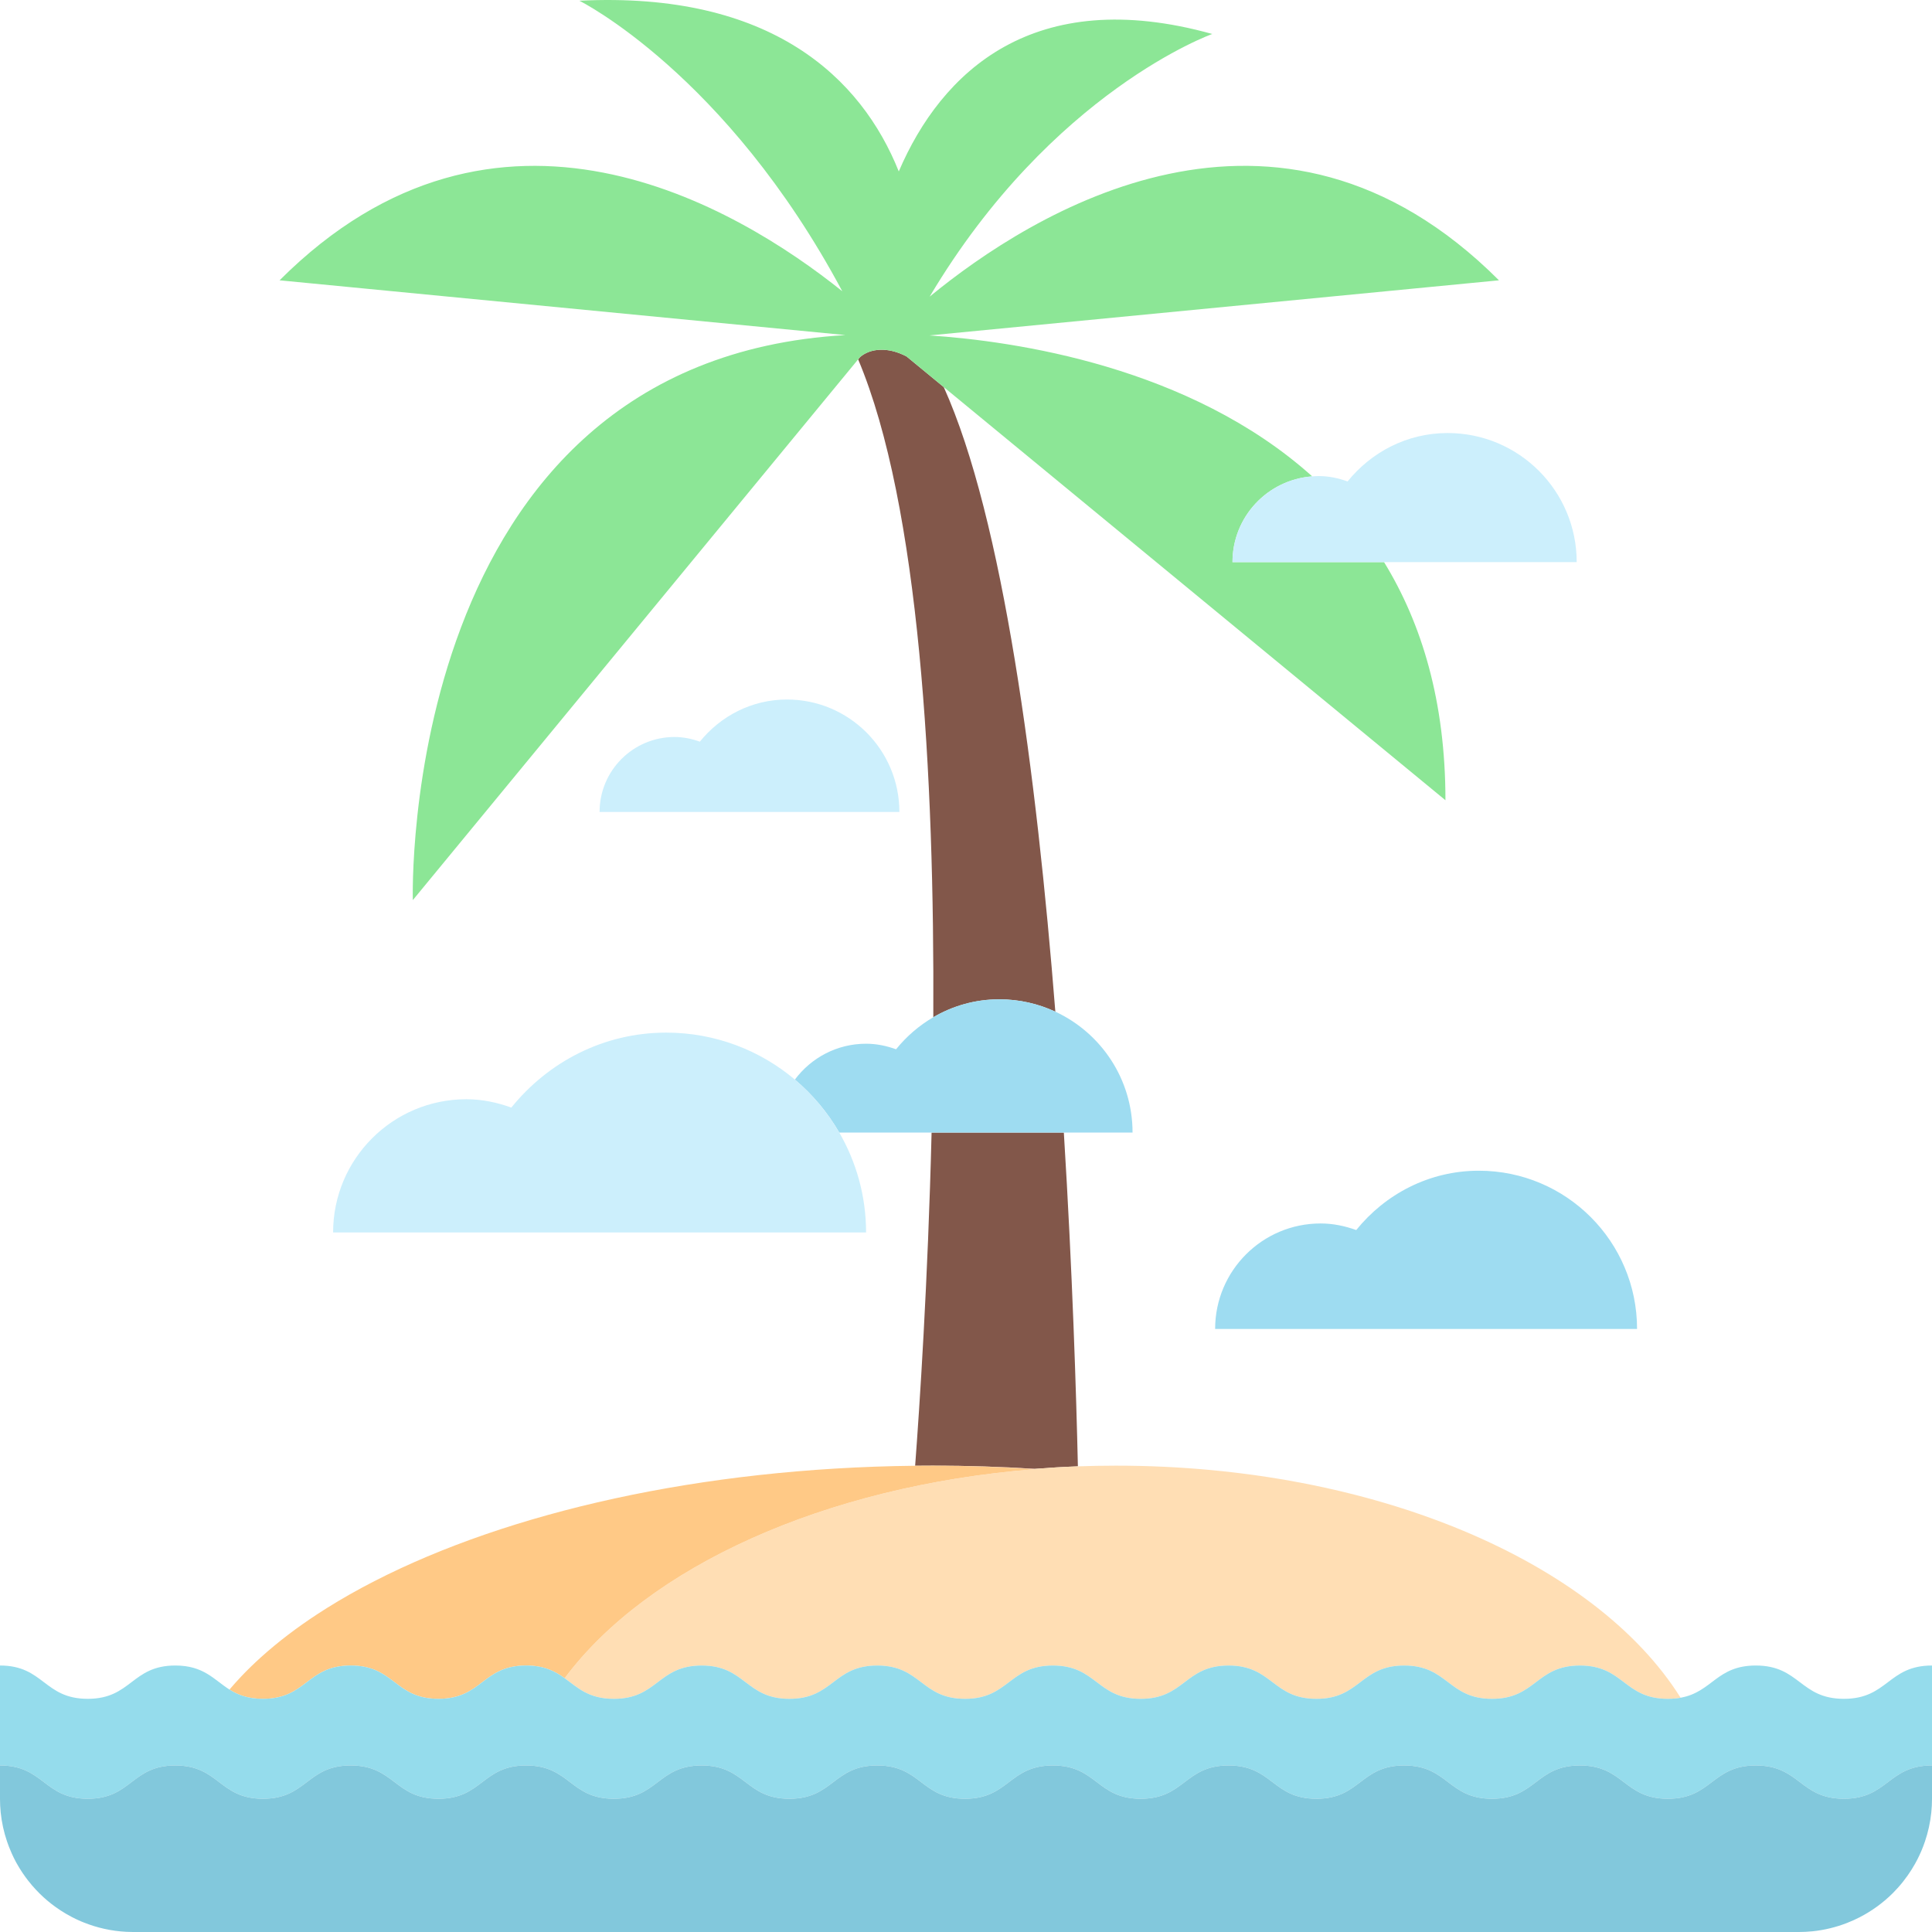 <?xml version="1.0" encoding="iso-8859-1"?>
<!-- Generator: Adobe Illustrator 19.0.0, SVG Export Plug-In . SVG Version: 6.00 Build 0)  -->
<svg version="1.1" id="Capa_1" xmlns="http://www.w3.org/2000/svg" xmlns:xlink="http://www.w3.org/1999/xlink" x="0px" y="0px"
	 viewBox="0 0 464 464" style="enable-background:new 0 0 464 464;" xml:space="preserve">
<g>
	<path style="fill:#82574A;" d="M253.456,242.967c-4.499-56.846-12.521-118.363-26.799-150.003l-8.927-7.351
		c-4.458-2.363-8.708-1.988-11.186,0.149l-0.448,0.544c14.789,35.071,18.338,100.11,18.052,157.994
		C228.808,241.579,234.203,240,240,240C244.808,240,249.365,241.067,253.456,242.967z"/>
	<path style="fill:#82574A;" d="M248.506,352.773c3.419-0.272,6.875-0.476,10.366-0.604c-0.387-17.155-1.297-46.614-3.375-80.169
		h-31.763c-0.886,36.007-2.912,66.24-3.949,80.024c1.402-0.015,2.807-0.024,4.216-0.024
		C232.312,352,240.491,352.266,248.506,352.773z"/>
	<path style="fill:#FFB996;" d="M224,352c8.15,0,16.127,0.324,23.991,0.816c0.172-0.014,0.343-0.029,0.515-0.042
		C240.491,352.266,232.312,352,224,352z"/>
	<path style="fill:#FFDEB4;" d="M247.991,352.816c0.171,0.011,0.344,0.019,0.515,0.03c-50.671,4.041-93.02,23.531-112.892,50.204
		c3.134,2.26,5.701,4.951,11.811,4.951c10.547,0,10.547-8,21.093-8c10.535,0,10.535,8,21.07,8c10.547,0,10.547-8,21.094-8
		c10.541,0,10.541,8,21.083,8c10.551,0,10.551-8,21.103-8c10.545,0,10.545,8,21.09,8c10.55,0,10.55-8,21.1-8
		c10.555,0,10.555,8,21.109,8c10.532,0,10.532-8,21.064-8c10.546,0,10.546,8,21.092,8c10.558,0,10.558-8,21.116-8
		c10.56,0,10.56,8,21.119,8c1.136,0,2.144-0.097,3.062-0.262C383.236,375.198,330.208,352,268,352c-3.066,0-6.109,0.058-9.128,0.169
		c-3.491,0.128-6.947,0.332-10.366,0.604C248.334,352.787,248.163,352.802,247.991,352.816z"/>
	<path style="fill:#FFC986;" d="M63.151,408c10.539,0,10.539-8,21.077-8c10.537,0,10.537,8,21.073,8c10.527,0,10.527-8,21.055-8
		c4.424,0,6.989,1.412,9.258,3.049c19.872-26.673,62.221-46.163,112.892-50.204c-0.171-0.011-0.344-0.019-0.515-0.03
		C240.127,352.324,232.15,352,224,352c-1.409,0-2.814,0.009-4.216,0.024c-6.494,0.069-12.904,0.298-19.212,0.679
		c-49.854,3.013-93.381,15.513-122.107,33.519c-0.737,0.462-1.463,0.927-2.18,1.396c-5.019,3.282-9.553,6.738-13.556,10.346
		c-1.715,1.546-3.332,3.12-4.848,4.72c-0.966,1.019-1.887,2.05-2.769,3.089C57.11,407.033,59.495,408,63.151,408z"/>
	<path style="fill:#8CE696;" d="M217.73,85.613l8.927,7.351l120.49,99.227c0-23.734-5.693-42.443-14.747-57.191H296
		c0-10.902,8.447-19.811,19.151-20.59c-29.43-26.421-71.501-32.496-91.93-33.852L360,67.322
		c-53.376-53.376-112.382-16.079-136.727,3.919c29.394-49.392,67.874-63.081,67.874-63.081
		c-42.961-11.96-65.044,9.097-75.292,33.012c-8.947-22.403-30.605-43.302-76.709-40.997c0,0,35.202,17.468,63.141,69.772
		c-25.258-20.246-82.906-54.861-135.141-2.625l135.911,13.153c-107.66,6.221-103.911,135.7-103.911,135.7l106.95-129.868
		l0.448-0.544C209.022,83.625,213.272,83.25,217.73,85.613z"/>
	<path style="fill:#CCEFFC;" d="M296,135h36.4h46.267c0-17.121-13.879-31-31-31c-9.749,0-18.339,4.59-24.022,11.626
		c-2.189-0.79-4.517-1.293-6.978-1.293c-0.512,0-1.014,0.04-1.516,0.077C304.447,115.189,296,124.098,296,135z"/>
	<path style="fill:#CCEFFC;" d="M189,168c-8.491,0-15.973,3.998-20.922,10.126C166.171,177.438,164.143,177,162,177
		c-9.941,0-18,8.058-18,18h72C216,180.088,203.912,168,189,168z"/>
	<path style="fill:#9EDCF1;" d="M272,272c0-12.865-7.596-23.95-18.544-29.033c-4.092-1.9-8.648-2.967-13.456-2.967
		c-5.797,0-11.192,1.579-15.85,4.301c-3.428,2.003-6.459,4.622-8.946,7.701c-2.26-0.815-4.663-1.335-7.203-1.335
		c-7.009,0-13.209,3.395-17.098,8.614c4.248,3.579,7.862,7.883,10.661,12.719h22.171h31.763H272z"/>
	<path style="fill:#9EDCF1;" d="M325.72,295.418c-2.683-0.968-5.537-1.585-8.554-1.585c-13.991,0-25.333,11.342-25.333,25.333
		h101.333c0-20.987-17.013-38-38-38C343.217,281.167,332.687,286.793,325.72,295.418z"/>
	<path style="fill:#CCEFFC;" d="M190.902,259.281C182.551,252.246,171.774,248,160,248c-15.095,0-28.396,7.107-37.195,18.002
		C119.415,264.779,115.811,264,112,264c-17.673,0-32,14.326-32,32h128c0-8.746-2.351-16.938-6.438-24
		C198.764,267.163,195.15,262.86,190.902,259.281z"/>
	<path style="fill:#95DCEC;" d="M461.858,443.51c-0.546,1.416-1.188,2.783-1.921,4.093
		C460.67,446.292,461.312,444.925,461.858,443.51z"/>
	<path style="fill:#95DCEC;" d="M458.172,450.401c-0.721,1.024-1.497,2.005-2.33,2.936
		C456.676,452.406,457.452,451.425,458.172,450.401z"/>
	<path style="fill:#95DCEC;" d="M445.233,461.134c-0.544,0.248-1.097,0.48-1.657,0.698
		C444.136,461.615,444.688,461.382,445.233,461.134z"/>
	<path style="fill:#95DCEC;" d="M454.627,454.627c-2.348,2.348-5.064,4.325-8.047,5.855
		C449.563,458.952,452.279,456.976,454.627,454.627z"/>
	<path style="fill:#95DCEC;" d="M464,432c0,1.104-0.056,2.196-0.165,3.272C463.944,434.196,464,433.104,464,432z"/>
	<path style="fill:#95DCEC;" d="M463.835,435.272c-0.246,2.427-0.773,4.769-1.531,7.004
		C463.062,440.04,463.588,437.698,463.835,435.272z"/>
	<path style="fill:#95DCEC;" d="M2.804,445.097c-0.234-0.522-0.456-1.051-0.663-1.587C2.349,444.046,2.57,444.575,2.804,445.097z"/>
	<path style="fill:#95DCEC;" d="M442.842,408c-10.579,0-10.579-8-21.158-8c-9.426,0-10.446,6.367-18.063,7.738
		c-0.918,0.165-1.926,0.262-3.062,0.262c-10.559,0-10.559-8-21.119-8c-10.558,0-10.558,8-21.116,8c-10.546,0-10.546-8-21.092-8
		c-10.532,0-10.532,8-21.064,8c-10.555,0-10.555-8-21.109-8c-10.55,0-10.55,8-21.1,8c-10.545,0-10.545-8-21.09-8
		c-10.551,0-10.551,8-21.103,8c-10.541,0-10.541-8-21.083-8c-10.547,0-10.547,8-21.094,8c-10.535,0-10.535-8-21.07-8
		c-10.547,0-10.547,8-21.093,8c-6.11,0-8.678-2.691-11.811-4.951c-2.269-1.637-4.834-3.049-9.258-3.049c-10.527,0-10.527,8-21.055,8
		c-10.537,0-10.537-8-21.073-8c-10.539,0-10.539,8-21.077,8c-3.656,0-6.041-0.967-8.039-2.228C51.36,403.405,48.974,400,42.108,400
		c-10.517,0-10.517,8-21.033,8c-10.538,0-10.538-8-21.075-8v24c10.538,0,10.538,8,21.075,8c10.517,0,10.517-8,21.033-8
		c10.521,0,10.521,8,21.043,8c10.539,0,10.539-8,21.077-8c10.537,0,10.537,8,21.073,8c10.527,0,10.527-8,21.055-8
		c10.535,0,10.535,8,21.069,8c10.546,0,10.546-8,21.093-8c10.535,0,10.535,8,21.069,8c10.547,0,10.547-8,21.095-8
		c10.541,0,10.541,8,21.083,8c10.551,0,10.551-8,21.103-8c10.545,0,10.545,8,21.089,8c10.55,0,10.55-8,21.101-8
		c10.555,0,10.555,8,21.109,8c10.532,0,10.532-8,21.064-8c10.546,0,10.546,8,21.092,8c10.558,0,10.558-8,21.116-8
		c10.56,0,10.56,8,21.119,8c10.563,0,10.563-8,21.125-8c10.579,0,10.579,8,21.159,8c10.579,0,10.579-8,21.158-8v-24
		C453.421,400,453.421,408,442.842,408z"/>
	<path style="fill:#95DCEC;" d="M0.165,435.272C0.056,434.196,0,433.104,0,432C0,433.104,0.056,434.196,0.165,435.272z"/>
	<path style="fill:#95DCEC;" d="M4.063,447.603c-0.078-0.139-0.159-0.275-0.234-0.415C3.904,447.328,3.985,447.464,4.063,447.603z"
		/>
	<path style="fill:#95DCEC;" d="M7.702,452.811c-0.321-0.375-0.634-0.757-0.938-1.147C7.068,452.053,7.381,452.436,7.702,452.811z"
		/>
	<path style="fill:#95DCEC;" d="M20.051,461.685c-0.215-0.087-0.431-0.17-0.643-0.261C19.621,461.515,19.837,461.599,20.051,461.685
		z"/>
	<path style="fill:#95DCEC;" d="M1.696,442.276c-0.758-2.236-1.284-4.578-1.531-7.004C0.412,437.698,0.938,440.04,1.696,442.276z"/>
	<path style="fill:#95DCEC;" d="M13.363,458.005c-0.65-0.467-1.285-0.954-1.898-1.468C12.078,457.051,12.713,457.538,13.363,458.005
		z"/>
	<path style="fill:#95DCEC;" d="M17.192,460.366c-0.486-0.254-0.965-0.52-1.436-0.798C16.227,459.846,16.706,460.112,17.192,460.366
		z"/>
	<path style="fill:#82C8DC;" d="M421.683,424c-10.562,0-10.562,8-21.125,8c-10.56,0-10.56-8-21.119-8c-10.558,0-10.558,8-21.116,8
		c-10.546,0-10.546-8-21.092-8c-10.532,0-10.532,8-21.064,8c-10.554,0-10.554-8-21.109-8c-10.55,0-10.55,8-21.101,8
		c-10.544,0-10.544-8-21.089-8c-10.551,0-10.551,8-21.103,8c-10.542,0-10.542-8-21.083-8c-10.547,0-10.547,8-21.095,8
		c-10.535,0-10.535-8-21.069-8c-10.547,0-10.547,8-21.093,8c-10.535,0-10.535-8-21.069-8c-10.527,0-10.527,8-21.055,8
		c-10.537,0-10.537-8-21.073-8c-10.539,0-10.539,8-21.077,8c-10.521,0-10.521-8-21.043-8c-10.517,0-10.517,8-21.033,8
		c-10.538,0-10.538-8-21.075-8v8c0,1.104,0.056,2.196,0.165,3.272c0.247,2.427,0.773,4.769,1.531,7.004
		c0.141,0.415,0.289,0.826,0.446,1.234c0.207,0.536,0.428,1.065,0.663,1.587c0.319,0.71,0.656,1.41,1.024,2.091
		c0.076,0.14,0.157,0.276,0.234,0.415c0.798,1.425,1.702,2.781,2.701,4.061c0.304,0.39,0.617,0.772,0.938,1.147
		c1.151,1.343,2.408,2.591,3.764,3.727c0.613,0.513,1.247,1.001,1.898,1.468c0.773,0.555,1.57,1.077,2.393,1.563
		c0.471,0.278,0.95,0.543,1.436,0.798c0.724,0.379,1.461,0.735,2.216,1.058c0.212,0.091,0.428,0.175,0.643,0.261
		c3.21,1.293,6.674,2.089,10.302,2.273C30.899,463.986,31.448,464,32,464h400c1.105,0,2.196-0.056,3.272-0.165
		c2.901-0.295,5.684-0.985,8.304-2.002c0.56-0.218,1.112-0.45,1.657-0.698c0.455-0.207,0.904-0.424,1.348-0.652
		c2.983-1.53,5.699-3.507,8.047-5.855c0.418-0.418,0.821-0.851,1.215-1.291c0.833-0.93,1.609-1.912,2.33-2.936
		c0.634-0.9,1.224-1.833,1.764-2.799c0.733-1.31,1.375-2.677,1.921-4.093c0.157-0.407,0.305-0.819,0.446-1.234
		c0.758-2.236,1.284-4.578,1.531-7.004c0.109-1.076,0.165-2.167,0.165-3.272v-8c-10.579,0-10.579,8-21.158,8
		C432.262,432,432.262,424,421.683,424z"/>
</g>
<g>
</g>
<g>
</g>
<g>
</g>
<g>
</g>
<g>
</g>
<g>
</g>
<g>
</g>
<g>
</g>
<g>
</g>
<g>
</g>
<g>
</g>
<g>
</g>
<g>
</g>
<g>
</g>
<g>
</g>
</svg>
